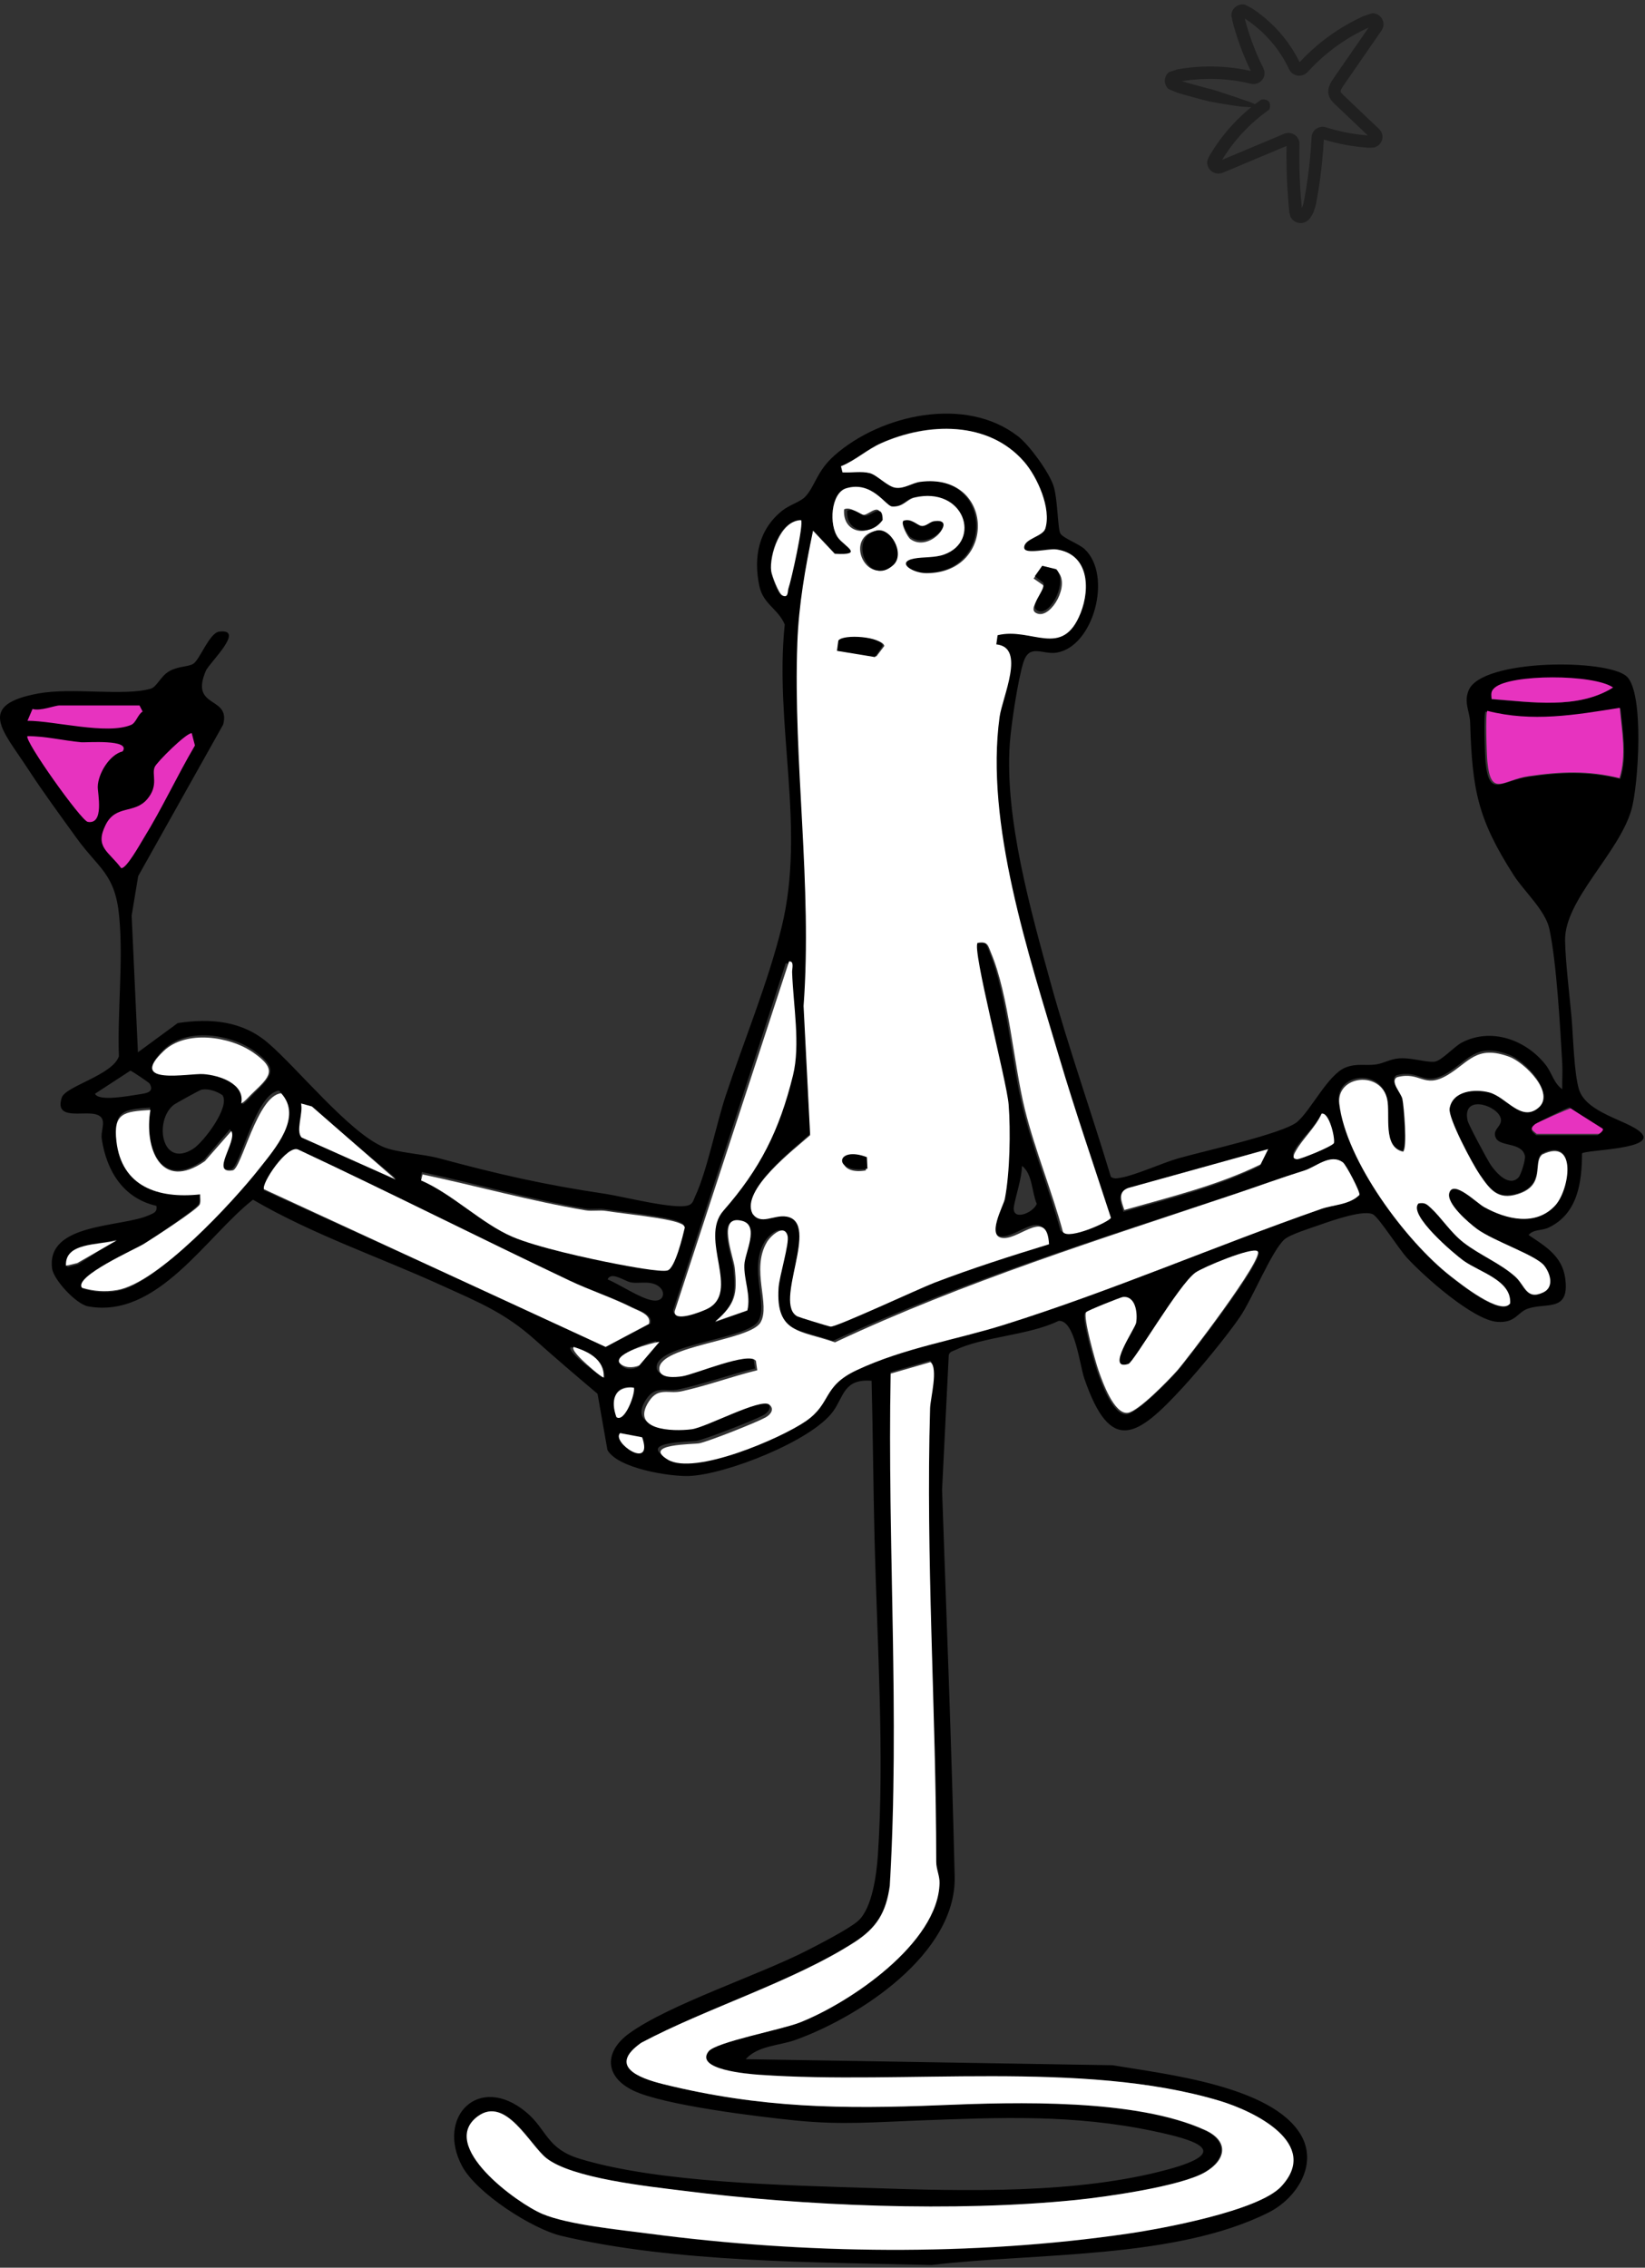 <svg width="346" height="477" viewBox="0 0 346 477" fill="none" xmlns="http://www.w3.org/2000/svg">
<rect x="0" y="0" width="346" height="477" fill="#333333" stroke="none"/>
<path d="M28.41 146.979H32.619L39.985 149.083L43.142 154.344L34.724 172.233L25.254 184.86L7.365 161.71L2.104 150.135L5.261 148.031L28.41 146.979Z" fill="#E733BF"/>
<path d="M214.12 91.765C216.517 93.634 220.556 99.196 221.552 102.085C222.495 104.815 222.446 111.244 223.036 112.226C223.633 113.219 226.937 114.383 228.143 115.513C234.039 121.043 230.016 136.061 222.225 137.281C219.25 137.745 216.537 135.299 215.254 139.318C214.117 142.879 212.653 152.582 212.389 156.469C211.314 172.163 216.774 191.451 220.958 206.644C224.741 220.37 229.545 233.914 233.656 247.55C234.349 248.045 235.038 247.841 235.79 247.715C238.797 247.214 244.482 244.616 247.894 243.637C252.788 242.232 270.006 238.427 272.852 235.984C275.796 233.459 279.347 225.988 283.034 224.537C285.405 223.604 287.297 224.24 289.49 223.891C291.06 223.64 292.339 222.819 294.05 222.648C296.803 222.368 299.999 223.554 301.773 223.314C303.227 223.116 305.858 220.135 307.487 219.291C313.643 216.097 320.9 218.681 325.061 223.927C326.453 225.681 326.806 227.88 328.593 229.107C328.553 227.29 328.698 225.447 328.593 223.624C328.151 215.988 327.413 202.43 325.873 195.348C325.029 191.474 320.514 187.425 318.391 184.105C310.735 172.153 309.66 166.067 309.221 151.949C309.152 149.674 307.826 147.759 308.921 145.174C311.707 138.59 338 138.54 342.135 142.276C345.891 145.668 344.621 165.236 343.134 170.357C340.473 179.522 329.074 189.262 329.19 197.788C329.249 202.134 330.123 209.278 330.542 213.924C330.901 217.946 331.063 225.74 332.111 229.143C333.638 234.105 342.178 235.605 344.987 238.088C349.185 241.797 333.311 241.827 332.754 242.625C332.734 248.681 331.861 255.295 325.744 258.213C324.227 258.935 322.615 258.503 321.51 259.776C325.025 262.143 328.576 264.187 329.216 268.869C330.195 276.02 325.404 273.963 321.458 275.232C319.146 275.978 318.843 278.345 314.906 278.045C309.821 277.656 299.573 268.523 295.986 264.629C294.202 262.694 290.331 256.568 288.939 255.536C287.169 254.224 279.855 256.851 277.452 257.699C275.661 258.332 271.325 259.66 270.145 260.722C267.471 263.129 263.402 273.215 260.784 277.043C257.964 281.161 252.313 287.995 248.87 291.747C239.209 302.285 233.6 306.109 228.064 289.937C227.059 287 226.069 277.544 222.647 277.847C216.52 280.861 206.797 281.167 201.023 283.93C200.433 284.214 199.757 284.26 199.556 285.048L198.148 313.396C199.084 340.517 200.166 367.563 200.799 394.717C201.178 410.952 180.781 424.246 167.321 429.086C163.879 430.326 159.414 430.263 156.855 433.141L234.036 434.414C244.825 436.254 267.53 438.684 273.62 449.066C277.297 455.337 272.684 462.436 266.87 465.367C247.199 475.284 217.473 473.837 195.945 476.438C171.568 475.841 141.813 475.934 118.089 470.309C111.91 468.845 100.237 461.311 97.213 455.673C91.674 445.35 100.646 436.039 110.597 444.223C115.091 447.919 114.851 451.948 122.013 454.114C138.786 459.188 165.257 459.646 183.033 460.24C202.658 460.893 226.485 461.549 245.596 456.356C259.636 452.541 251.175 450.082 242.751 448.298C225.792 444.707 210.499 445.393 193.31 446.033C184.012 446.379 177.078 447.002 167.519 446.053C159.694 445.274 139.574 442.838 133.167 439.729C127.117 436.791 127.044 431.539 132.366 427.698C140.824 421.595 159.569 415.492 169.801 410.25C172.402 408.918 178.466 405.796 180.434 404.098C183.468 401.483 184.381 394.193 184.648 390.234C186.07 369.221 184.47 344.876 183.946 323.722C183.672 312.631 183.613 301.523 183.323 290.442C177.48 289.96 177.493 293.749 175.231 296.874C170.707 303.122 152.519 310.227 144.883 310.468C140.745 310.597 129.959 308.876 127.766 305.005L125.686 293.185C121.287 289.456 116.836 285.677 112.533 281.82C106.133 276.086 100.623 273.9 92.729 270.31C79.556 264.319 65.78 259.684 53.217 252.351C43.447 259.961 33.153 277.481 18.52 274.787C16.023 274.329 11.265 269.199 10.955 266.815C9.702 257.168 25.592 258.206 31.326 255.618C32.289 255.183 33.14 254.982 32.892 253.643C25.909 252.054 22.42 246.294 21.398 239.568C21.105 237.623 22.79 235.127 20.168 234.395C17.511 233.653 11.364 235.744 13.003 230.848C13.794 228.487 23.719 226.116 25.009 222.186C24.676 212.664 25.962 202.094 25.065 192.697C24.211 183.749 20.715 182.671 16.126 176.311C12.677 171.53 9 166.535 5.792 161.606C0.602 153.627 -5.079 148.273 8.093 145.866C15.232 144.56 25.965 146.476 31.656 144.88C33.047 144.491 33.73 142.229 35.662 141.151C37.502 140.123 39.517 140.291 40.615 139.651C42.01 138.84 44.028 133.103 46.121 132.856C51.72 132.193 44.008 139.467 43.315 141.062C39.81 149.166 48.598 146.318 46.932 152.424L29.068 184.28L27.689 192.589L29.012 221.349L37.383 215.2C44.318 214.148 50.965 214.715 56.435 219.43C62.677 224.811 73.308 238.032 80.506 241.204C83.404 242.483 88.894 242.707 92.29 243.624C105.005 247.049 114.28 249.173 127.394 251.134C131.113 251.691 141.958 254.501 144.8 253.531C145.724 253.248 145.852 252.44 146.195 251.705C148.75 246.235 150.617 236.571 152.661 230.406C156.43 219.031 161.584 206.585 164.406 195.019C169.524 174.056 162.85 152.569 165.059 131.356C163.615 127.999 160.529 127.109 159.714 123.245C158.428 117.142 159.589 111.33 164.578 107.376C166.088 106.18 168.383 105.56 169.402 104.452C171.502 102.17 171.766 99.104 175.561 95.761C185.338 87.146 203.156 83.225 214.11 91.771L214.12 91.765ZM209.167 135.447L209.438 133.505C216.54 131.738 222.891 138.56 226.709 128.824C228.737 123.651 228.394 116.463 221.691 115.494C220.164 115.273 215.043 116.661 214.974 115.138C214.888 113.248 218.832 112.817 219.353 111.138C220.668 106.911 217.697 100.261 214.944 97.067C207.479 88.415 194.929 88.854 185.265 93.183C182.281 94.518 179.897 96.813 176.873 98.032L177.193 99.315C179.036 99.434 181.048 99.018 182.845 99.47C184.378 99.856 186.564 102.315 188.216 102.543C190.076 102.8 191.642 101.527 193.383 101.3C208.867 99.289 209.345 120.545 194.623 120.485C191.761 120.476 188.223 118.178 192.064 117.413C193.963 117.033 196.324 117.284 198.316 116.565C206.167 113.726 202.53 102.174 192.17 104.607C190.511 104.996 189.855 106.635 187.52 106.489C186.178 106.407 183.372 101.016 177.958 102.665C174.776 103.634 174.285 110.393 176.313 113.097C177.628 114.854 181.846 116.789 175.581 116.414L171.063 111.574C169.444 119.322 168.083 127.169 167.799 135.111C166.906 160.04 170.945 186.192 169.095 211.362L170.463 238.474C167.173 241.434 156.008 249.987 158.461 254.919C160.199 257.491 162.886 255.111 165.544 255.566C172.719 256.792 162.639 273.867 167.845 276.538C168.165 276.703 174.361 278.635 174.72 278.665C175.96 278.77 193.192 270.65 196.258 269.466C204.07 266.446 212.132 263.848 220.131 261.372C219.745 253.821 214.318 260.129 210.724 260.073C206.905 260.013 210.664 253.31 210.941 251.863C211.996 246.37 212.158 237.616 211.729 232.005C211.353 227.105 204.076 199.338 205.283 198.101C207.436 197.758 207.42 198.612 208.063 200.159C211.832 209.229 212.715 223.287 215.129 233.126C217.209 241.603 220.771 250.303 223.036 258.807C224.213 260.511 232.743 256.637 233 255.81C229.4 244.619 225.571 233.426 222.258 222.127C215.933 200.564 206.81 173.037 209.85 150.69C210.427 146.45 215.373 136.001 209.174 135.441L209.167 135.447ZM167.825 109.648C163.885 109.721 161.758 116.895 162.144 120.123C162.253 121.029 163.555 124.752 164.287 125.134C165.455 125.744 165.257 124.195 165.415 123.71C165.982 121.982 168.399 110.235 167.825 109.648ZM313.742 147.093C321.932 147.686 331.584 149.193 338.91 144.834C334.858 142.154 317.656 142.183 314.408 144.854C313.518 145.586 313.689 146.054 313.742 147.093ZM29.341 148.388H12.555C11.466 148.388 8.565 149.625 6.84 149.13L5.775 151.613C11.414 151.619 22.48 154.607 27.577 152.48C28.632 152.038 28.959 150.307 29.997 149.674L29.341 148.388ZM340.856 149.038C331.26 150.551 322.101 152.094 312.462 149.681C312.03 149.997 312.321 158.926 312.462 160.324C313.241 167.989 315.763 164.224 321.349 163.42C328.171 162.437 334.05 162.19 340.8 163.832C342.333 159.061 341.291 153.904 340.856 149.038ZM40.325 154.218C39.174 154.148 33.001 160.287 32.543 161.329C31.837 162.928 33.46 165.154 30.97 168.095C28.273 171.276 24.352 169.196 22.206 173.532C19.875 178.246 22.855 179.051 25.483 182.605C26.542 182.836 29.493 177.501 30.199 176.361C34.112 170.033 37.232 163.218 41.004 156.812L40.328 154.218H40.325ZM25.787 158.062C27.65 155.424 18.16 156.229 17.082 156.13C13.333 155.78 9.571 154.841 5.779 154.847C4.944 155.576 17.052 172.625 18.453 172.876C21.988 173.509 20.534 166.835 20.561 165.493C20.617 162.757 23.017 158.738 25.787 158.059V158.062ZM165.254 202.631L141.602 275.549C141.322 277.959 146.983 275.714 148.276 275.087C155.391 271.619 146.554 260.475 151.675 254.596C159.246 245.908 163.259 237.903 166.071 226.38C167.641 219.951 166.124 211.774 165.89 204.883C165.864 204.105 166.371 202.48 165.254 202.635V202.631ZM53.29 230.139C57.012 226.436 58.892 224.923 53.507 221.072C48.472 217.471 39.24 216.083 34.508 220.712C26.568 228.48 39.827 225.635 42.883 225.849C46.336 226.093 51.816 227.999 50.975 232.325C51.763 231.909 52.561 230.861 53.29 230.135V230.139ZM327.076 253.413C330.027 250.162 331.821 238.958 324.333 242.598C322.242 244.276 325.17 249.117 319.176 251.025C314.939 252.374 313.3 250.027 311.147 246.875C309.64 244.669 304.447 234.87 304.806 232.809C305.466 229.034 310.125 228.632 313.122 229.41C316.726 230.346 319.832 235.763 323.485 232.707C327.211 229.588 320.561 223.03 317.441 221.86C310.392 219.209 308.839 223.09 304.279 225.767C299.283 228.704 298.683 224.834 293.711 226.182C292.177 227.125 294.604 229.519 294.878 230.861C295.198 232.41 295.943 241.329 295.013 242.015C290.631 241.105 292.355 234.039 291.656 230.854C290.301 224.662 280.871 225.803 281.576 231.84C282.984 243.93 295.577 261.042 305.047 268.477C306.949 269.974 315.641 276.983 317.56 274.247C317.883 269.344 311.14 267.633 307.724 265.157C305.858 263.805 295.963 255.411 298.254 253C299.577 252.77 299.966 253.146 300.843 253.957C303.065 256.007 305.037 259.215 307.8 261.358C311.239 264.022 315.387 265.668 318.582 268.503C320.719 270.399 320.937 273.637 324.564 271.896C326.845 270.801 326.064 267.92 324.738 266.222C323.001 263.993 314.065 261.025 310.58 258.431C308.849 257.142 304.127 253.073 304.737 250.805C305.528 247.87 310.497 252.888 312.024 253.752C316.696 256.4 322.964 257.946 327.076 253.419V253.413ZM31.465 227.923C31.343 227.712 27.67 225.216 27.416 225.216L19.983 230.066C20.752 231.774 27.373 230.475 29.176 230.205C30.739 229.971 32.546 229.769 31.468 227.923H31.465ZM42.405 229.199C42.076 229.258 36.928 232.091 36.526 232.414C32.339 235.747 33.977 245.862 40.611 241.662C42.827 240.257 48.456 232.832 46.801 230.366C45.59 229.542 43.869 228.935 42.405 229.202V229.199ZM17.398 271.065C19.753 271.807 22.212 271.988 24.669 271.563C33.232 270.073 48.789 252.625 54.18 245.552C57.467 241.24 63.211 234.501 58.72 229.417C53.755 229.845 50.504 245.595 48.677 245.922C43.912 246.776 49.666 239.661 48.38 237.501L42.897 243.953C33.75 250.538 30.255 241.187 31.597 232.977C26.143 233.343 23.858 233.587 24.547 239.703C25.635 249.357 33.11 252.057 41.931 251.062C41.894 251.754 42.082 252.578 41.828 253.218C41.406 254.28 31.992 260.554 30.258 261.662C28.497 262.786 15.667 268.648 17.395 271.068L17.398 271.065ZM83.249 247.821L65.526 232.944L63.238 232.331C63.755 234.191 62.041 238.009 63.386 239.278L83.252 247.821H83.249ZM319.397 247.669C319.908 247.138 320.92 243.907 320.742 243.119C320.092 240.241 315.615 241.233 314.668 239.436C313.795 237.778 315.526 237.152 315.7 235.839C316.099 232.862 307.322 229.644 308.694 235.744C308.885 236.598 312.865 244.042 313.584 245.081C314.711 246.713 317.395 249.753 319.397 247.672V247.669ZM323.103 238.787H336.015C336.091 238.787 337.304 237.85 336.671 237.491L330.176 232.941C329.767 232.905 323.136 236.222 322.786 236.532C321.596 237.597 322.16 237.943 323.103 238.787ZM277.92 234.27C276.594 237.043 273.884 239.239 272.43 241.708C271.955 242.513 271.609 243.215 272.736 243.291C273.383 243.333 280.188 240.768 280.534 240.079C280.755 238.846 279.446 233.904 277.916 234.273L277.92 234.27ZM55.515 250.379L127.634 283.251L136.798 278.44C137.381 276.505 134.579 275.734 133.194 275.041C128.98 272.944 124.324 271.444 120.064 269.446C100.906 260.468 81.96 250.999 62.753 242.117C60.402 240.94 54.787 249.337 55.515 250.379ZM266.607 242.018L237.082 250.257C234.811 251.131 235.698 253.076 236.301 254.903C245.955 252.15 256.022 249.69 265.007 245.256L266.607 242.018ZM161.326 295.005C162.54 295.971 161.561 297.135 160.545 297.685C158.583 298.754 148.622 302.647 146.561 303.073C145.361 303.32 134.43 303.182 139.871 306.462C145.493 309.855 163.796 302.051 169.065 298.457C174.549 294.718 172.481 291.233 179.768 287.854C189.858 283.175 200.614 281.579 210.964 278.375C233.647 271.352 255.462 261.985 277.88 254.253C280.528 253.34 283.845 253.413 285.968 251.326C286.153 250.689 283.153 245.041 282.483 244.55C279.842 242.611 276.769 245.493 274.378 246.228C269.488 247.732 264.763 249.456 259.86 251.078C231.332 260.528 202.51 269.393 175.208 282.044C167.895 279.509 162.701 280.244 163.292 270.725C163.443 268.256 165.61 261.467 165.198 259.855C164.535 257.267 161.669 259.766 160.829 261.164C157.383 266.884 161.656 274.227 159.48 277.896C157.215 281.714 138.136 282.723 138.103 287.537C138.09 289.644 141.506 289.334 142.937 289.116C145.648 288.704 157.037 283.881 158.504 285.895L158.791 287.857C153.452 289.149 148.203 291.068 142.825 292.235C139.996 292.849 137.915 291.302 135.907 294.352C131.957 300.359 140.824 300.663 144.929 300.152C148.012 299.766 159.526 293.577 161.326 295.011V295.005ZM214.967 245.246C214.845 248.075 213.797 250.966 213.286 253.617C212.629 257.016 217.256 255.229 218.07 253.235C217.002 250.768 217.186 246.914 214.967 245.246ZM88.419 247.814C95.021 250.709 101.193 257.089 107.653 259.904C112.793 262.146 123.783 264.596 129.59 265.73C131.558 266.116 138.934 267.554 140.28 267.109C141.882 266.578 143.481 259.743 143.903 257.91C143.722 257.316 143.333 257.221 142.838 257C140.26 255.846 130.925 254.952 127.397 254.365C125.956 254.125 124.429 254.464 123.021 254.22C111.454 252.229 100.131 248.985 88.743 246.532L88.419 247.817V247.814ZM150.396 278.17L156.763 275.829C157.492 272.565 156.054 269.42 156.166 266.228C156.255 263.68 159.226 257.969 155.757 256.97C150.557 255.473 154.029 264.448 154.264 266.881C154.794 272.397 154.442 274.454 150.396 278.167V278.17ZM24.494 260.749C20.653 261.893 13.903 261.184 14.17 266.551L16.459 265.941L24.494 260.752V260.749ZM264.671 263.327C263.543 262.344 252.982 266.729 251.436 267.84C247.848 270.412 238.325 286.785 237.162 287.148C232.209 288.691 238.619 279.68 238.82 278.45C239.163 276.367 238.698 272.723 235.994 273C235.546 273.046 228.404 275.865 228.163 276.215C227.461 277.237 230.171 286.729 230.794 288.496C231.606 290.795 234.115 297.933 237.086 297.471C239.364 297.115 245.777 290.524 247.574 288.52C249.401 286.482 266.217 264.685 264.671 263.33V263.327ZM127.806 269.126C130.384 270.181 134.701 273.155 137.315 273.544C140.187 273.973 140.27 270.587 137.022 269.918C135.541 269.614 134.028 269.993 132.676 269.743C131.43 269.512 128.515 267.339 127.806 269.123V269.126ZM138.127 282.051C136.537 282.275 129.471 284.721 130.391 286.884C131.275 288.18 133.026 288.18 134.255 287.534L138.127 282.051ZM127.146 289.799C127.328 285.819 123.18 284.237 120.054 283.343C119.421 283.887 121.719 285.809 122.069 286.136C122.616 286.647 126.896 290.105 127.146 289.796V289.799ZM187.303 288.609C186.597 324.586 189.242 360.656 187.118 396.584C186.34 402.198 184.394 405.436 179.66 408.496C166.82 416.785 148.642 422.343 134.958 429.653C127.967 434.582 134.295 437.075 139.656 438.403C160.017 443.441 177.226 443.662 197.824 442.808C213.629 442.155 238.823 441.417 253.305 448.07C258.383 450.405 257.71 454.371 253.279 456.943C248.148 459.923 232.499 462.142 226.191 462.785C200.713 465.38 169.247 464.081 143.696 460.837C136.488 459.92 120.45 458.255 115.045 453.979C111.55 451.212 106.541 440.856 100.699 445.116C92.198 451.311 108.863 463.491 114.251 465.749C119.638 468.011 130.398 469.063 136.593 469.88C169.266 474.193 204.551 474.664 237.155 469.874C244.396 468.809 264.477 465.077 269.225 459.976C277.63 450.945 263.636 444.078 256.283 441.872C227.563 433.247 190.056 438.548 159.737 436.405C157.228 436.227 146.152 435.304 149.064 431.493C150.577 429.511 164.33 426.92 168.165 425.413C178.713 421.265 197.294 408.648 197.554 395.993C197.587 394.46 196.858 393.059 196.858 391.529C196.835 359.795 194.633 327.573 195.569 295.912C195.632 293.831 197.336 287.455 195.628 286.198L187.309 288.615L187.303 288.609ZM132.963 291.737C129.131 291.428 128.703 294.533 129.745 297.54C131.278 298.684 133.303 292.842 132.963 291.737ZM134.76 302.222L130.388 301.424C128.577 303.195 137.085 308.724 134.76 302.222Z" fill="black"/>
<path d="M209.562 135.558C215.836 136.119 210.829 146.587 210.246 150.835C207.17 173.225 216.396 200.807 222.797 222.407C226.149 233.73 230.022 244.942 233.664 256.153C233.407 256.982 224.778 260.863 223.584 259.156C221.296 250.64 217.69 241.919 215.586 233.426C213.144 223.57 212.25 209.484 208.438 200.397C207.787 198.848 207.804 197.992 205.626 198.336C204.405 199.575 211.763 227.398 212.147 232.303C212.584 237.925 212.417 246.696 211.35 252.199C211.069 253.649 207.267 260.364 211.129 260.424C214.765 260.48 220.255 254.158 220.646 261.725C212.554 264.203 204.399 266.809 196.497 269.835C193.398 271.021 175.964 279.157 174.71 279.051C174.346 279.021 168.079 277.086 167.755 276.92C162.488 274.245 172.688 257.137 165.427 255.908C162.739 255.453 160.017 257.834 158.262 255.261C155.784 250.319 167.078 241.751 170.404 238.784L169.019 211.622C170.89 186.405 166.805 160.203 167.708 135.227C167.995 127.27 169.373 119.408 171.011 111.645L175.58 116.495C181.918 116.874 177.651 114.932 176.321 113.172C174.269 110.46 174.766 103.691 177.985 102.72C183.459 101.068 186.3 106.469 187.658 106.552C190.019 106.697 190.686 105.055 192.361 104.666C202.841 102.225 206.52 113.802 198.578 116.647C196.564 117.367 194.175 117.116 192.254 117.495C188.368 118.262 191.947 120.564 194.842 120.574C209.735 120.63 209.252 99.334 193.588 101.352C191.827 101.58 190.239 102.855 188.362 102.598C186.691 102.367 184.479 99.906 182.928 99.519C181.11 99.067 179.079 99.48 177.211 99.364L176.888 98.079C179.946 96.857 182.361 94.558 185.376 93.22C195.153 88.883 207.847 88.443 215.399 97.111C218.187 100.309 221.193 106.975 219.858 111.209C219.331 112.887 215.342 113.32 215.429 115.216C215.499 116.739 220.679 115.352 222.223 115.573C229.004 116.544 229.351 123.745 227.3 128.928C223.437 138.683 217.01 131.848 209.829 133.619L209.555 135.564L209.562 135.558ZM177.545 107.123C177.134 112.118 182.651 113.254 185.286 109.284C185.266 105.326 182.968 108.194 181.681 108.309C180.76 108.392 179.126 106.446 177.545 107.123ZM191.46 113.383C195.61 116.425 201.44 108.933 196.293 109.812C195.446 109.957 194.646 111.034 193.678 110.856C192.788 110.694 191.567 109.072 189.956 109.706C189.482 110.156 190.867 112.944 191.46 113.38V113.383ZM183.889 111.741C177.605 113.456 182.394 123.445 187.701 118.804C190.353 116.485 187.057 110.879 183.889 111.741ZM222.45 120.214L219.125 119.474L217.394 121.684L219.385 123.071C220.172 124.551 215.392 128.337 218.374 129.116C221.209 129.86 225.162 122.916 222.45 120.217V120.214ZM176.237 136.869L184.339 138.068L185.99 135.898C185.87 134.131 177.511 133.566 176.524 134.9L176.237 136.866V136.869ZM182.014 243.719C176.134 241.133 175.674 247.343 182.118 246.203L182.014 243.719Z" fill="white"/>
<path d="M187.352 288.932L195.691 286.521C197.406 287.771 195.694 294.138 195.631 296.214C194.693 327.812 196.901 359.969 196.924 391.639C196.924 393.166 197.654 394.564 197.621 396.094C197.36 408.723 178.736 421.315 168.163 425.454C164.319 426.958 150.533 429.544 149.016 431.522C146.097 435.325 157.199 436.247 159.715 436.424C190.105 438.563 227.701 433.272 256.489 441.88C263.859 444.084 277.886 450.935 269.461 459.947C264.702 465.038 244.577 468.766 237.316 469.825C204.638 474.606 169.27 474.136 136.516 469.832C130.306 469.016 119.521 467.966 114.12 465.709C108.72 463.455 92.016 451.3 100.536 445.118C106.396 440.866 111.417 451.202 114.917 453.962C120.334 458.233 136.41 459.895 143.635 460.806C169.247 464.047 200.787 465.34 226.326 462.751C232.646 462.109 248.335 459.895 253.478 456.92C257.92 454.35 258.594 450.392 253.504 448.066C238.988 441.426 213.734 442.16 197.892 442.814C177.245 443.667 159.996 443.446 139.586 438.418C134.209 437.092 127.87 434.605 134.877 429.686C148.593 422.394 166.814 416.843 179.684 408.571C184.434 405.518 186.38 402.286 187.16 396.683C189.292 360.831 186.638 324.831 187.345 288.926L187.352 288.932Z" fill="white"/>
<path d="M161.801 295.453C160.005 294.009 148.541 300.253 145.47 300.643C141.382 301.162 132.552 300.853 136.486 294.788C138.486 291.709 140.558 293.27 143.375 292.651C148.731 291.472 153.959 289.535 159.276 288.23L158.99 286.249C157.529 284.216 146.186 289.085 143.487 289.502C142.062 289.721 138.657 290.034 138.673 287.907C138.706 283.047 157.709 282.029 159.962 278.174C162.129 274.469 157.873 267.059 161.305 261.281C162.142 259.872 164.996 257.346 165.656 259.959C166.066 261.587 163.909 268.441 163.758 270.934C163.17 280.544 168.342 279.805 175.626 282.361C202.815 269.589 231.523 260.638 259.931 251.098C264.814 249.457 269.523 247.719 274.389 246.201C276.77 245.459 279.831 242.55 282.461 244.507C283.127 245.003 286.116 250.702 285.932 251.348C283.817 253.455 280.514 253.381 277.877 254.303C255.55 262.109 233.828 271.566 211.235 278.657C200.927 281.892 190.216 283.503 180.167 288.227C172.907 291.639 174.966 295.154 169.508 298.932C164.26 302.56 146.032 310.443 140.433 307.014C135.015 303.699 145.904 303.838 147.096 303.592C149.148 303.163 159.069 299.231 161.023 298.153C162.034 297.597 163.009 296.422 161.801 295.447V295.453Z" fill="white"/>
<path d="M327.139 253.549C323.034 258.029 316.775 256.496 312.111 253.879C310.587 253.024 305.626 248.054 304.835 250.962C304.223 253.207 308.941 257.236 310.669 258.509C314.148 261.074 323.07 264.014 324.805 266.219C326.128 267.9 326.908 270.752 324.63 271.835C321.012 273.558 320.795 270.357 318.658 268.477C315.472 265.674 311.327 264.043 307.894 261.406C305.135 259.286 303.166 256.111 300.948 254.081C300.069 253.278 299.68 252.906 298.363 253.135C296.072 255.517 305.951 263.824 307.818 265.165C311.228 267.616 317.964 269.309 317.638 274.162C315.725 276.873 307.048 269.933 305.145 268.451C295.69 261.093 283.122 244.158 281.713 232.193C281.011 226.222 290.423 225.089 291.776 231.217C292.474 234.369 290.749 241.362 295.127 242.262C296.056 241.584 295.312 232.757 294.992 231.224C294.716 229.896 292.293 227.527 293.827 226.594C298.788 225.262 299.39 229.09 304.378 226.182C308.927 223.53 310.481 219.689 317.519 222.316C320.634 223.477 327.274 229.967 323.554 233.051C319.906 236.079 316.805 230.715 313.207 229.788C310.218 229.018 305.563 229.416 304.905 233.152C304.546 235.192 309.731 244.889 311.235 247.072C313.385 250.192 315.021 252.518 319.251 251.18C325.236 249.291 322.313 244.501 324.4 242.84C331.879 239.241 330.088 250.329 327.139 253.543V253.549Z" fill="white"/>
<path d="M55.549 250.158C54.824 249.11 60.416 240.635 62.757 241.822C81.884 250.783 100.752 260.336 119.83 269.393C124.073 271.409 128.709 272.919 132.906 275.037C134.285 275.733 137.076 276.514 136.495 278.467L127.37 283.32L55.549 250.158Z" fill="white"/>
<path d="M17.235 270.874C15.483 268.498 28.494 262.741 30.28 261.637C32.042 260.549 41.586 254.385 42.014 253.346C42.271 252.717 42.081 251.908 42.117 251.228C33.172 252.206 25.592 249.554 24.488 240.074C23.789 234.068 26.107 233.832 31.637 233.469C30.276 241.531 33.821 250.713 43.097 244.248L48.658 237.911C49.962 240.032 44.13 247.019 48.959 246.181C50.812 245.86 54.109 230.394 59.145 229.973C63.699 234.965 57.874 241.583 54.54 245.818C49.069 252.763 33.293 269.9 24.612 271.36C22.121 271.781 19.626 271.603 17.238 270.871L17.235 270.874Z" fill="white"/>
<path d="M264.509 263.192C266.037 264.537 249.425 286.229 247.621 288.26C245.849 290.255 239.511 296.814 237.26 297.168C234.322 297.628 231.846 290.524 231.045 288.237C230.43 286.478 227.752 277.032 228.446 276.015C228.684 275.667 235.739 272.862 236.182 272.816C238.853 272.543 239.315 276.166 238.973 278.239C238.771 279.467 232.442 288.431 237.335 286.895C238.485 286.534 247.888 270.24 251.435 267.681C252.963 266.578 263.399 262.211 264.509 263.189V263.192Z" fill="white"/>
<path d="M88.559 248.305L88.882 247.043C100.271 249.45 111.593 252.633 123.16 254.587C124.568 254.823 126.094 254.493 127.535 254.729C131.063 255.305 140.397 256.182 142.976 257.314C143.467 257.531 143.859 257.624 144.041 258.207C143.619 260.005 142.02 266.711 140.417 267.232C139.072 267.669 131.696 266.258 129.728 265.88C123.921 264.767 112.932 262.364 107.792 260.164C101.332 257.401 95.16 251.145 88.559 248.301V248.305Z" fill="white"/>
<path d="M165.961 202.241C167.101 202.085 166.582 203.725 166.608 204.51C166.847 211.467 168.389 219.718 166.793 226.202C163.933 237.833 159.852 245.907 152.154 254.674C146.947 260.602 155.933 271.847 148.697 275.351C147.386 275.986 141.626 278.248 141.911 275.816L165.961 202.238V202.241Z" fill="white"/>
<path d="M340.692 148.885C341.119 153.748 342.137 158.901 340.637 163.669C334.016 162.028 328.25 162.275 321.559 163.257C316.08 164.061 313.606 167.823 312.843 160.163C312.704 158.766 312.419 149.843 312.843 149.527C322.296 151.939 331.277 150.397 340.692 148.885Z" fill="#E733BF"/>
<path d="M53.026 230.018C52.306 230.71 51.518 231.709 50.74 232.105C51.57 227.979 46.158 226.162 42.748 225.933C39.73 225.729 26.635 228.441 34.477 221.037C39.15 216.625 48.268 217.948 53.241 221.38C58.559 225.05 56.703 226.492 53.026 230.021V230.018Z" fill="white"/>
<path d="M266.74 241.708L265.144 244.926C256.178 249.332 246.128 251.776 236.487 254.512C235.881 252.697 234.999 250.764 237.267 249.896L266.74 241.708Z" fill="white"/>
<path d="M313.738 147.028C313.681 145.918 313.507 145.418 314.414 144.635C317.712 141.781 335.178 141.753 339.293 144.614C331.857 149.269 322.054 147.662 313.738 147.028Z" fill="#E733BF"/>
<path d="M83.224 248.11L63.475 239.283C62.141 237.972 63.842 234.027 63.328 232.106L65.603 232.739L83.221 248.11H83.224Z" fill="white"/>
<path d="M150.44 277.981C154.734 274.274 155.109 272.219 154.545 266.711C154.297 264.277 150.612 255.315 156.131 256.813C159.809 257.811 156.656 263.513 156.565 266.059C156.449 269.246 157.972 272.39 157.198 275.647L150.44 277.984V277.981Z" fill="white"/>
<path d="M323.223 238.508C322.268 237.738 321.696 237.422 322.903 236.45C323.257 236.167 329.976 233.141 330.39 233.174L336.972 237.326C337.613 237.654 336.384 238.508 336.307 238.508H323.223Z" fill="#E733BF"/>
<path d="M168.48 109.406C169.112 110.007 166.451 122.038 165.826 123.807C165.652 124.304 165.866 125.894 164.584 125.266C163.778 124.874 162.344 121.062 162.224 120.134C161.799 116.828 164.141 109.481 168.48 109.406Z" fill="white"/>
<path d="M277.98 234.26C279.5 233.868 280.805 239.119 280.586 240.429C280.238 241.162 273.466 243.887 272.826 243.842C271.701 243.764 272.048 243.015 272.521 242.16C273.968 239.54 276.665 237.203 277.984 234.257L277.98 234.26Z" fill="white"/>
<path d="M24.538 260.917L16.24 265.688L13.877 266.248C13.601 261.314 20.571 261.965 24.538 260.914V260.917Z" fill="white"/>
<path d="M138.702 282.251L134.476 287.203C133.129 287.787 131.221 287.787 130.256 286.617C129.252 284.663 136.97 282.454 138.702 282.251Z" fill="white"/>
<path d="M126.964 289.702C126.741 290.008 122.94 286.587 122.454 286.082C122.146 285.759 120.102 283.857 120.664 283.319C123.44 284.203 127.125 285.769 126.964 289.705V289.702Z" fill="white"/>
<path d="M133.326 291.878C133.71 293.062 131.404 299.327 129.656 298.097C128.471 294.874 128.96 291.542 133.326 291.878Z" fill="white"/>
<path d="M135.071 302.335C137.536 309.486 128.518 303.405 130.437 301.457L135.071 302.335Z" fill="white"/>
<path d="M184.25 111.631C187.298 110.748 190.467 116.464 187.917 118.832C182.813 123.564 178.207 113.379 184.25 111.631Z" fill="black"/>
<path d="M222.183 119.745C224.603 122.417 221.075 129.293 218.542 128.557C215.882 127.785 220.148 124.036 219.445 122.571L217.666 121.197L219.213 119.009L222.183 119.741V119.745Z" fill="black"/>
<path d="M176.047 136.899L176.33 134.751C177.302 133.293 185.532 133.907 185.65 135.842L184.024 138.213L176.047 136.903V136.899Z" fill="black"/>
<path d="M178.205 107.402C179.726 106.787 181.298 108.555 182.184 108.48C183.423 108.375 185.63 105.77 185.653 109.365C183.118 112.972 177.81 111.94 178.205 107.402Z" fill="black"/>
<path d="M191.537 112.986C190.935 112.577 189.54 109.965 190.018 109.544C191.642 108.949 192.878 110.466 193.777 110.621C194.757 110.785 195.562 109.776 196.417 109.643C201.614 108.819 195.727 115.84 191.537 112.989V112.986Z" fill="black"/>
<path d="M182.333 243.4L182.451 245.839C175.096 246.954 175.622 240.862 182.333 243.4Z" fill="black"/>
<path d="M265.402 20.972C265.454 20.931 265.475 20.921 265.581 20.921C266.306 20.869 267.504 21.21 267.041 22.88C267.041 22.911 266.978 23.034 266.936 23.076C266.169 23.622 265.412 24.179 264.698 24.787C264.519 24.931 264.33 25.086 264.162 25.241L263.437 25.88C261.629 27.519 260 29.354 258.581 31.323C258.224 31.818 257.888 32.323 257.552 32.828L257.047 33.632L257.404 33.478L268.67 28.746L269.374 28.447L269.816 28.261C270.047 28.168 270.289 28.055 270.52 28.014C271.455 27.808 272.464 28.23 272.958 29.014C273.21 29.405 273.347 29.849 273.326 30.354L273.305 31.302V32.787C273.284 34.766 273.336 36.746 273.441 38.725C273.494 39.643 273.546 40.57 273.62 41.488L273.82 43.746L273.914 43.529C274.051 43.179 274.166 42.787 274.251 42.395C274.934 38.839 275.428 35.137 275.701 31.478L275.806 29.838L275.869 28.797C275.911 28.251 276.132 27.756 276.499 27.385C276.857 27.003 277.361 26.766 277.887 26.694C278.149 26.653 278.423 26.674 278.685 26.725C278.822 26.756 278.959 26.797 279.085 26.838L279.379 26.931C279.904 27.086 280.43 27.241 280.955 27.375C283.068 27.921 285.222 28.282 287.397 28.467L287.692 28.488L286 26.88L281.134 22.251C280.819 21.942 280.451 21.642 280.052 21.127C279.652 20.642 279.295 19.766 279.389 19.003C279.463 18.241 279.757 17.674 280.02 17.199C280.304 16.725 280.567 16.364 280.819 16.003L283.898 11.55L286.977 7.096L287.87 5.807C287.87 5.807 287.87 5.797 287.86 5.807L287.408 6.014C287.009 6.199 286.609 6.395 286.22 6.591C285.432 6.993 284.665 7.416 283.908 7.869C282.406 8.777 280.955 9.777 279.579 10.88C278.212 11.983 276.909 13.158 275.711 14.426L275.207 14.962C274.902 15.313 274.566 15.591 274.177 15.746C273.399 16.065 272.443 15.941 271.791 15.405C271.455 15.148 271.234 14.777 271.045 14.364L270.73 13.715C270.52 13.344 270.331 12.952 270.11 12.591C268.397 9.622 266.053 7.003 263.289 4.921C262.943 4.663 262.596 4.405 262.239 4.168L261.934 3.962L261.818 3.89C261.818 3.89 261.797 3.88 261.818 3.921L262.06 4.828L262.428 6.086C262.69 6.921 262.964 7.756 263.258 8.581C263.857 10.23 264.53 11.859 265.286 13.436L265.686 14.251C265.843 14.601 266.011 15.045 265.98 15.426C265.98 16.22 265.507 16.983 264.803 17.375C264.456 17.57 264.057 17.674 263.647 17.674C263.437 17.674 263.216 17.632 262.995 17.591L262.417 17.457C261.986 17.354 261.555 17.282 261.125 17.189C257.657 16.56 254.094 16.426 250.594 16.808C250.227 16.838 249.848 16.9 249.481 16.942L248.577 17.076L250.5 17.632L253.505 18.447L255.229 18.89C255.229 18.89 255.492 18.972 255.954 19.127C257.152 19.529 259.748 20.354 261.713 21.055C266.274 22.529 264.309 22.735 261.314 22.436C261.534 22.54 257.383 21.9 255.345 21.519C254.682 21.395 254.241 21.313 254.241 21.313L252.665 20.911L252.276 20.808L248.913 19.88L247.894 19.581C247.347 19.416 246.727 19.107 246.149 18.88C246.012 18.818 245.834 18.766 245.729 18.684C245.645 18.601 245.55 18.509 245.477 18.405C245.319 18.199 245.193 17.972 245.109 17.704C244.941 17.189 244.972 16.612 245.172 16.107C245.266 15.849 245.424 15.632 245.592 15.447C245.676 15.354 245.771 15.271 245.865 15.189C245.96 15.106 246.149 15.086 246.286 15.034L247.179 14.746L247.631 14.601C247.799 14.56 247.967 14.54 248.135 14.508C248.86 14.385 249.575 14.292 250.3 14.21C254.062 13.797 257.888 13.941 261.608 14.622L263.09 14.931L262.89 14.508C262.102 12.849 261.387 11.148 260.767 9.416C260.452 8.55 260.168 7.684 259.895 6.797L259.506 5.478L259.328 4.818C259.296 4.684 259.275 4.653 259.233 4.426L259.117 3.807C258.55 2.148 260.284 0.591 261.839 0.983C262.207 1.106 262.533 1.344 262.88 1.519L263.395 1.797C263.552 1.89 263.605 1.941 263.72 2.014C264.12 2.282 264.509 2.56 264.887 2.849C267.924 5.137 270.499 8.014 272.39 11.292C272.632 11.694 272.853 12.117 273.074 12.529L273.347 13.096L273.767 12.643C275.06 11.292 276.447 10.024 277.897 8.849C279.358 7.673 280.903 6.612 282.511 5.642C283.32 5.158 284.14 4.704 284.97 4.271C285.39 4.055 285.811 3.849 286.231 3.653L286.546 3.498C286.609 3.467 286.63 3.457 286.725 3.416L287.03 3.313L288.228 2.911C288.648 2.715 288.974 2.787 289.321 2.88C289.667 2.983 289.993 3.168 290.266 3.426C290.813 3.931 291.076 4.704 290.981 5.385C290.95 5.715 290.792 6.096 290.55 6.467L289.899 7.405L289.131 8.519L286.052 12.972L282.973 17.426C282.427 18.189 281.975 18.88 281.985 19.179C281.985 19.313 281.975 19.323 282.132 19.55C282.28 19.746 282.605 20.045 282.942 20.364L287.807 24.993L289.026 26.148L289.772 26.849C290.203 27.23 290.55 27.642 290.666 28.076C290.992 28.962 290.645 30.034 289.878 30.612C289.489 30.9 289.068 31.086 288.501 31.055C287.996 31.096 287.313 31.055 287.135 31.024C284.812 30.828 282.5 30.436 280.241 29.859C279.673 29.715 279.116 29.56 278.559 29.385L278.444 29.354L278.297 31.653C278.002 35.436 277.529 39.148 276.794 42.921C276.678 43.436 276.531 43.952 276.331 44.467C276.268 44.612 276.237 44.694 276.142 44.89C276.037 45.096 275.932 45.302 275.806 45.498C275.564 45.89 275.28 46.251 274.955 46.478C274.335 46.942 273.441 47.055 272.706 46.756C272.338 46.612 272.002 46.375 271.749 46.076C271.623 45.931 271.518 45.766 271.434 45.591L271.255 44.983C271.182 44.787 271.192 44.55 271.161 44.333L271.108 43.797L271.045 43.096L270.93 41.684C270.856 40.746 270.793 39.797 270.74 38.859C270.635 36.839 270.583 34.807 270.583 32.777L270.604 30.704L269.637 31.107L258.371 35.839L257.846 36.055C257.551 36.168 257.257 36.323 256.963 36.406C256.385 36.581 255.891 36.529 255.376 36.333C254.367 35.952 253.737 34.807 253.947 33.807C254.052 33.539 254.126 33.272 254.252 33.014L254.683 32.292L255.239 31.395C255.597 30.849 255.965 30.302 256.343 29.777C257.877 27.663 259.622 25.694 261.566 23.931L262.344 23.241C262.533 23.076 262.722 22.911 262.922 22.756C263.699 22.107 264.509 21.498 265.328 20.921L265.402 20.972Z" fill="#202020"/>
</svg>

